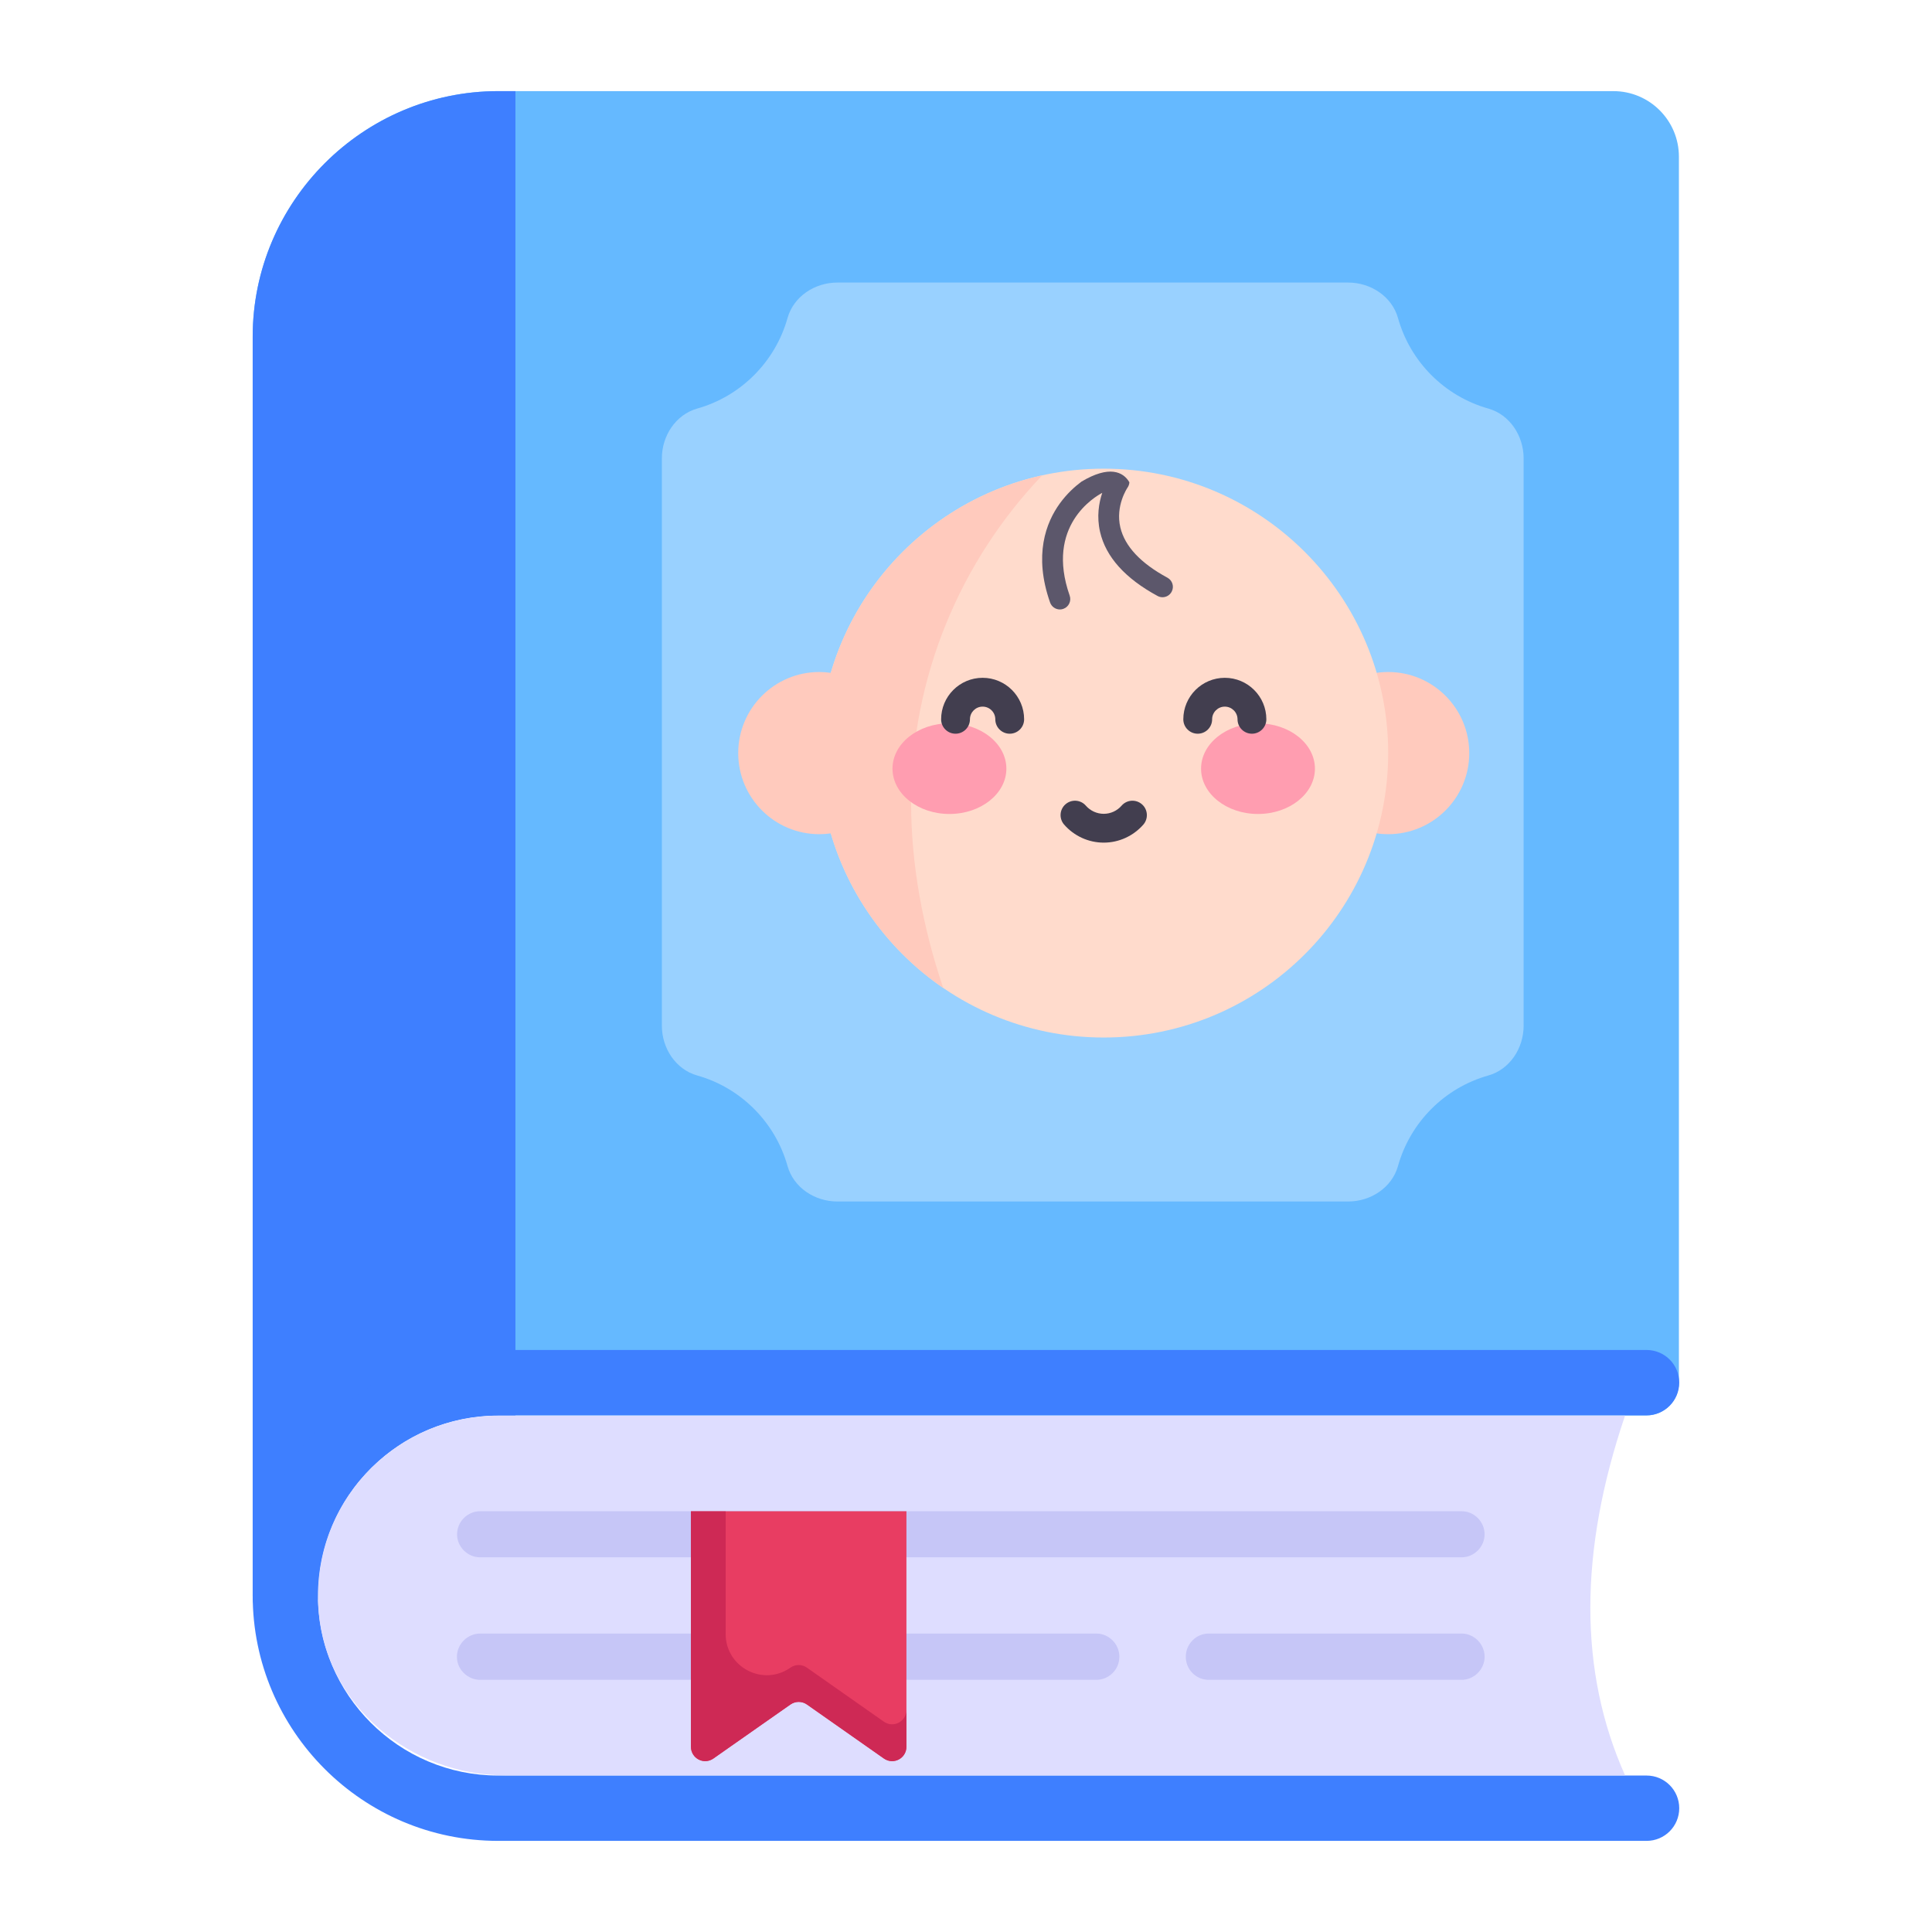 <svg width="48" height="48" viewBox="0 0 48 48" fill="none" xmlns="http://www.w3.org/2000/svg">
<path d="M41.712 3.893V34.357C41.712 34.795 41.355 35.168 40.901 35.168H12.379C9.913 35.168 7.901 37.164 7.901 39.646C7.901 40.084 7.544 40.458 7.09 40.458C6.635 40.458 6.278 40.084 6.278 39.646V8.364C6.278 5.009 9.024 2.264 12.379 2.264H40.084C40.983 2.264 41.712 2.993 41.712 3.893Z" fill="#65B9FF"/>
<path d="M12.806 2.264H12.379C9.02 2.264 6.278 5.006 6.278 8.364V39.646C6.278 40.084 6.635 40.458 7.09 40.458C7.544 40.458 7.901 40.084 7.901 39.646C7.901 37.164 9.913 35.168 12.379 35.168H12.806V2.264Z" fill="#3E7FFF"/>
<path d="M40.909 45.736H12.376C9.014 45.736 6.278 43.001 6.278 39.639C6.278 36.276 9.014 33.54 12.376 33.54H40.909C41.358 33.54 41.72 33.903 41.72 34.351C41.72 34.8 41.358 35.163 40.909 35.163H12.376C9.908 35.163 7.901 37.17 7.901 39.639C7.901 42.106 9.908 44.113 12.376 44.113H40.909C41.358 44.113 41.72 44.476 41.72 44.925C41.72 45.373 41.358 45.736 40.909 45.736Z" fill="#3E7FFF"/>
<path d="M40.374 35.171C39.224 38.558 39.224 41.537 40.374 44.107L12.544 44.107C10.2 44.107 8.112 42.378 7.916 40.042C7.692 37.378 9.787 35.171 12.379 35.171L40.374 35.171Z" fill="#DEDDFF"/>
<path d="M36.884 38.119C36.884 38.432 36.625 38.691 36.312 38.691H11.929C11.616 38.691 11.356 38.432 11.356 38.119C11.356 37.805 11.616 37.546 11.929 37.546H36.312C36.625 37.546 36.884 37.805 36.884 38.119Z" fill="#C6C6F7"/>
<path d="M27.81 41.156V41.164C27.81 41.481 27.549 41.735 27.239 41.735H11.931C11.613 41.735 11.352 41.473 11.352 41.164C11.352 40.847 11.613 40.585 11.931 40.585H27.239C27.549 40.585 27.81 40.847 27.81 41.156Z" fill="#C6C6F7"/>
<path d="M36.885 41.164C36.885 41.473 36.623 41.735 36.314 41.735H30.032C29.715 41.735 29.461 41.481 29.461 41.164V41.156C29.461 40.847 29.715 40.585 30.032 40.585H36.314C36.623 40.585 36.885 40.847 36.885 41.164Z" fill="#C6C6F7"/>
<path d="M22.52 37.546V43.393C22.52 43.685 22.196 43.855 21.957 43.685L20.047 42.345C19.924 42.26 19.762 42.26 19.639 42.345L17.728 43.685C17.489 43.855 17.166 43.685 17.166 43.393V37.546H22.52Z" fill="#E83D62"/>
<path d="M22.52 42.48V43.397C22.52 43.689 22.196 43.859 21.957 43.689L20.048 42.349C19.925 42.263 19.762 42.263 19.639 42.349C18.367 43.238 17.637 43.753 17.728 43.689C17.489 43.859 17.166 43.689 17.166 43.397V37.55H18.029V40.597C18.029 41.425 18.961 41.909 19.638 41.432C19.761 41.346 19.924 41.346 20.047 41.432L21.957 42.773C22.196 42.942 22.52 42.773 22.52 42.48Z" fill="#CE2955"/>
<path d="M37.854 11.386V25.485C37.854 26.042 37.511 26.57 36.975 26.721C35.89 27.026 35.037 27.883 34.733 28.969C34.582 29.507 34.054 29.851 33.496 29.851H20.803C20.244 29.851 19.717 29.507 19.566 28.969C19.261 27.883 18.408 27.026 17.324 26.721C16.787 26.57 16.444 26.042 16.444 25.485V11.386C16.444 10.829 16.787 10.301 17.324 10.15C18.408 9.844 19.261 8.988 19.566 7.902C19.717 7.364 20.244 7.02 20.803 7.02H33.496C34.054 7.02 34.582 7.364 34.733 7.902C35.037 8.988 35.89 9.844 36.975 10.15C37.511 10.301 37.854 10.829 37.854 11.386Z" fill="#99D1FF"/>
<path d="M21.042 20.351C22.034 20.351 22.839 19.546 22.839 18.554C22.839 17.561 22.034 16.757 21.042 16.757C20.05 16.757 19.245 17.561 19.245 18.554C19.245 19.546 20.05 20.351 21.042 20.351Z" fill="#EE8778"/>
<path d="M35.054 18.548C35.054 19.357 34.522 20.042 33.789 20.261C33.627 20.318 33.447 20.347 33.266 20.347C32.267 20.347 31.468 19.547 31.468 18.548C31.468 17.559 32.267 16.76 33.266 16.76C33.447 16.76 33.618 16.788 33.78 16.845C34.522 17.055 35.054 17.74 35.054 18.548Z" fill="#FFAF93"/>
<path d="M33.789 20.261C33.627 20.318 33.447 20.347 33.266 20.347C32.267 20.347 31.468 19.547 31.468 18.548C31.468 17.559 32.267 16.76 33.266 16.76C33.447 16.76 33.618 16.788 33.78 16.845C34.086 17.954 34.08 19.156 33.789 20.261Z" fill="#EE8778"/>
<path d="M33.533 18.556C33.533 22.077 30.679 24.931 27.149 24.931C23.629 24.931 20.774 22.077 20.774 18.556C20.774 14.227 24.988 11.2 28.995 12.448C31.63 13.238 33.533 15.674 33.533 18.556Z" fill="#FFAF93"/>
<path d="M27.909 24.885C27.662 24.914 27.405 24.933 27.148 24.933C23.628 24.933 20.773 22.079 20.773 18.549C20.773 14.819 24.001 11.771 27.909 12.222C24.741 12.593 22.286 15.286 22.286 18.549C22.286 21.822 24.741 24.514 27.909 24.885Z" fill="#EE8778"/>
<path d="M23.93 18.683C24.402 18.683 24.785 18.383 24.785 18.013C24.785 17.643 24.402 17.343 23.93 17.343C23.458 17.343 23.075 17.643 23.075 18.013C23.075 18.383 23.458 18.683 23.93 18.683Z" fill="#5B5E8B"/>
<path d="M30.376 18.683C30.849 18.683 31.231 18.383 31.231 18.013C31.231 17.643 30.849 17.343 30.376 17.343C29.904 17.343 29.521 17.643 29.521 18.013C29.521 18.383 29.904 18.683 30.376 18.683Z" fill="#5B5E8B"/>
<path d="M24.809 21.502C25.072 22.519 25.987 23.273 27.087 23.273C28.186 23.273 29.101 22.519 29.364 21.502C27.846 22.062 26.327 22.062 24.809 21.502Z" fill="#EE8778"/>
<path d="M27.171 20.814C27.034 20.814 26.902 20.741 26.833 20.611C26.555 20.081 26.555 19.52 26.833 18.989C26.931 18.803 27.163 18.732 27.347 18.828C27.533 18.926 27.605 19.156 27.508 19.342C27.344 19.654 27.344 19.945 27.508 20.258C27.64 20.51 27.456 20.814 27.171 20.814Z" fill="#EE8778"/>
<path d="M29.356 13.829C29.356 13.829 28.776 15.912 26.968 15.418C26.968 15.418 25.855 15.142 25.75 13.924C25.695 13.245 26.032 12.596 26.511 12.202C27.35 12.126 28.187 12.197 28.994 12.449C28.642 12.535 28.233 12.716 27.938 13.039C27.52 13.524 27.91 14.276 28.547 14.181C28.757 14.152 29.032 14.047 29.356 13.829Z" fill="#5B5E8B"/>
<g clip-path="url(#clip0_2543_87846)">
<path d="M34.488 20.725C35.601 20.725 36.503 19.823 36.503 18.711C36.503 17.598 35.601 16.696 34.488 16.696C33.376 16.696 32.474 17.598 32.474 18.711C32.474 19.823 33.376 20.725 34.488 20.725Z" fill="#FFCABD"/>
<path d="M27.422 25.777C31.325 25.777 34.489 22.613 34.489 18.71C34.489 14.807 31.325 11.644 27.422 11.644C23.519 11.644 20.355 14.807 20.355 18.71C20.355 22.613 23.519 25.777 27.422 25.777Z" fill="#FFDBCC"/>
<path d="M28.059 11.982C27.908 11.719 27.555 11.555 26.869 11.966C26.706 12.087 26.506 12.266 26.329 12.511C25.99 12.98 25.674 13.788 26.089 14.969C26.127 15.075 26.226 15.142 26.333 15.142C26.361 15.142 26.39 15.137 26.418 15.127C26.552 15.08 26.623 14.932 26.576 14.798C25.965 13.059 27.208 12.338 27.385 12.245C27.301 12.494 27.243 12.834 27.331 13.215C27.474 13.836 27.955 14.371 28.76 14.807C28.799 14.828 28.841 14.838 28.882 14.838C28.974 14.838 29.062 14.789 29.109 14.702C29.177 14.577 29.13 14.421 29.005 14.353C28.339 13.993 27.946 13.573 27.835 13.105C27.707 12.567 28.006 12.126 28.013 12.115C28.041 12.075 28.057 12.028 28.059 11.982Z" fill="#5C576B"/>
<path d="M25.893 11.81C23.375 12.366 21.361 14.265 20.641 16.717C20.548 16.703 20.452 16.696 20.355 16.696C19.243 16.696 18.341 17.598 18.341 18.711C18.341 19.823 19.243 20.725 20.355 20.725C20.452 20.725 20.548 20.718 20.641 20.705C21.105 22.285 22.106 23.635 23.434 24.545C22.919 23.023 22.636 21.455 22.636 19.948C22.636 16.793 23.875 13.927 25.893 11.81Z" fill="#FFCABD"/>
<path d="M23.588 20.223C24.369 20.223 25.003 19.719 25.003 19.097C25.003 18.475 24.369 17.971 23.588 17.971C22.807 17.971 22.174 18.475 22.174 19.097C22.174 19.719 22.807 20.223 23.588 20.223Z" fill="#FF9DB0"/>
<path d="M31.254 20.223C32.035 20.223 32.669 19.719 32.669 19.097C32.669 18.475 32.035 17.971 31.254 17.971C30.473 17.971 29.84 18.475 29.84 19.097C29.84 19.719 30.473 20.223 31.254 20.223Z" fill="#FF9DB0"/>
<path d="M25.086 18.229C24.889 18.229 24.728 18.069 24.728 17.871C24.728 17.697 24.587 17.556 24.413 17.556C24.239 17.556 24.098 17.697 24.098 17.871C24.098 18.069 23.937 18.229 23.74 18.229C23.542 18.229 23.382 18.069 23.382 17.871C23.382 17.302 23.844 16.84 24.413 16.84C24.982 16.84 25.444 17.302 25.444 17.871C25.444 18.069 25.284 18.229 25.086 18.229Z" fill="#423E4F"/>
<path d="M31.104 18.229C30.906 18.229 30.746 18.069 30.746 17.871C30.746 17.697 30.604 17.556 30.43 17.556C30.257 17.556 30.115 17.697 30.115 17.871C30.115 18.069 29.955 18.229 29.757 18.229C29.56 18.229 29.399 18.069 29.399 17.871C29.399 17.302 29.862 16.84 30.43 16.84C30.999 16.84 31.462 17.302 31.462 17.871C31.462 18.069 31.301 18.229 31.104 18.229Z" fill="#423E4F"/>
<path d="M27.422 20.935C27.044 20.935 26.686 20.771 26.438 20.487C26.308 20.338 26.323 20.112 26.472 19.982C26.621 19.852 26.848 19.867 26.977 20.016C27.09 20.145 27.252 20.219 27.422 20.219C27.592 20.219 27.754 20.145 27.866 20.016C27.996 19.867 28.222 19.852 28.371 19.982C28.52 20.111 28.535 20.338 28.406 20.487C28.157 20.771 27.799 20.935 27.422 20.935Z" fill="#423E4F"/>
</g>
<defs>
<clipPath id="clip0_2543_87846">
<rect width="18.281" height="14.156" fill="white" transform="translate(18.281 11.625)"/>
</clipPath>
</defs>
</svg>
